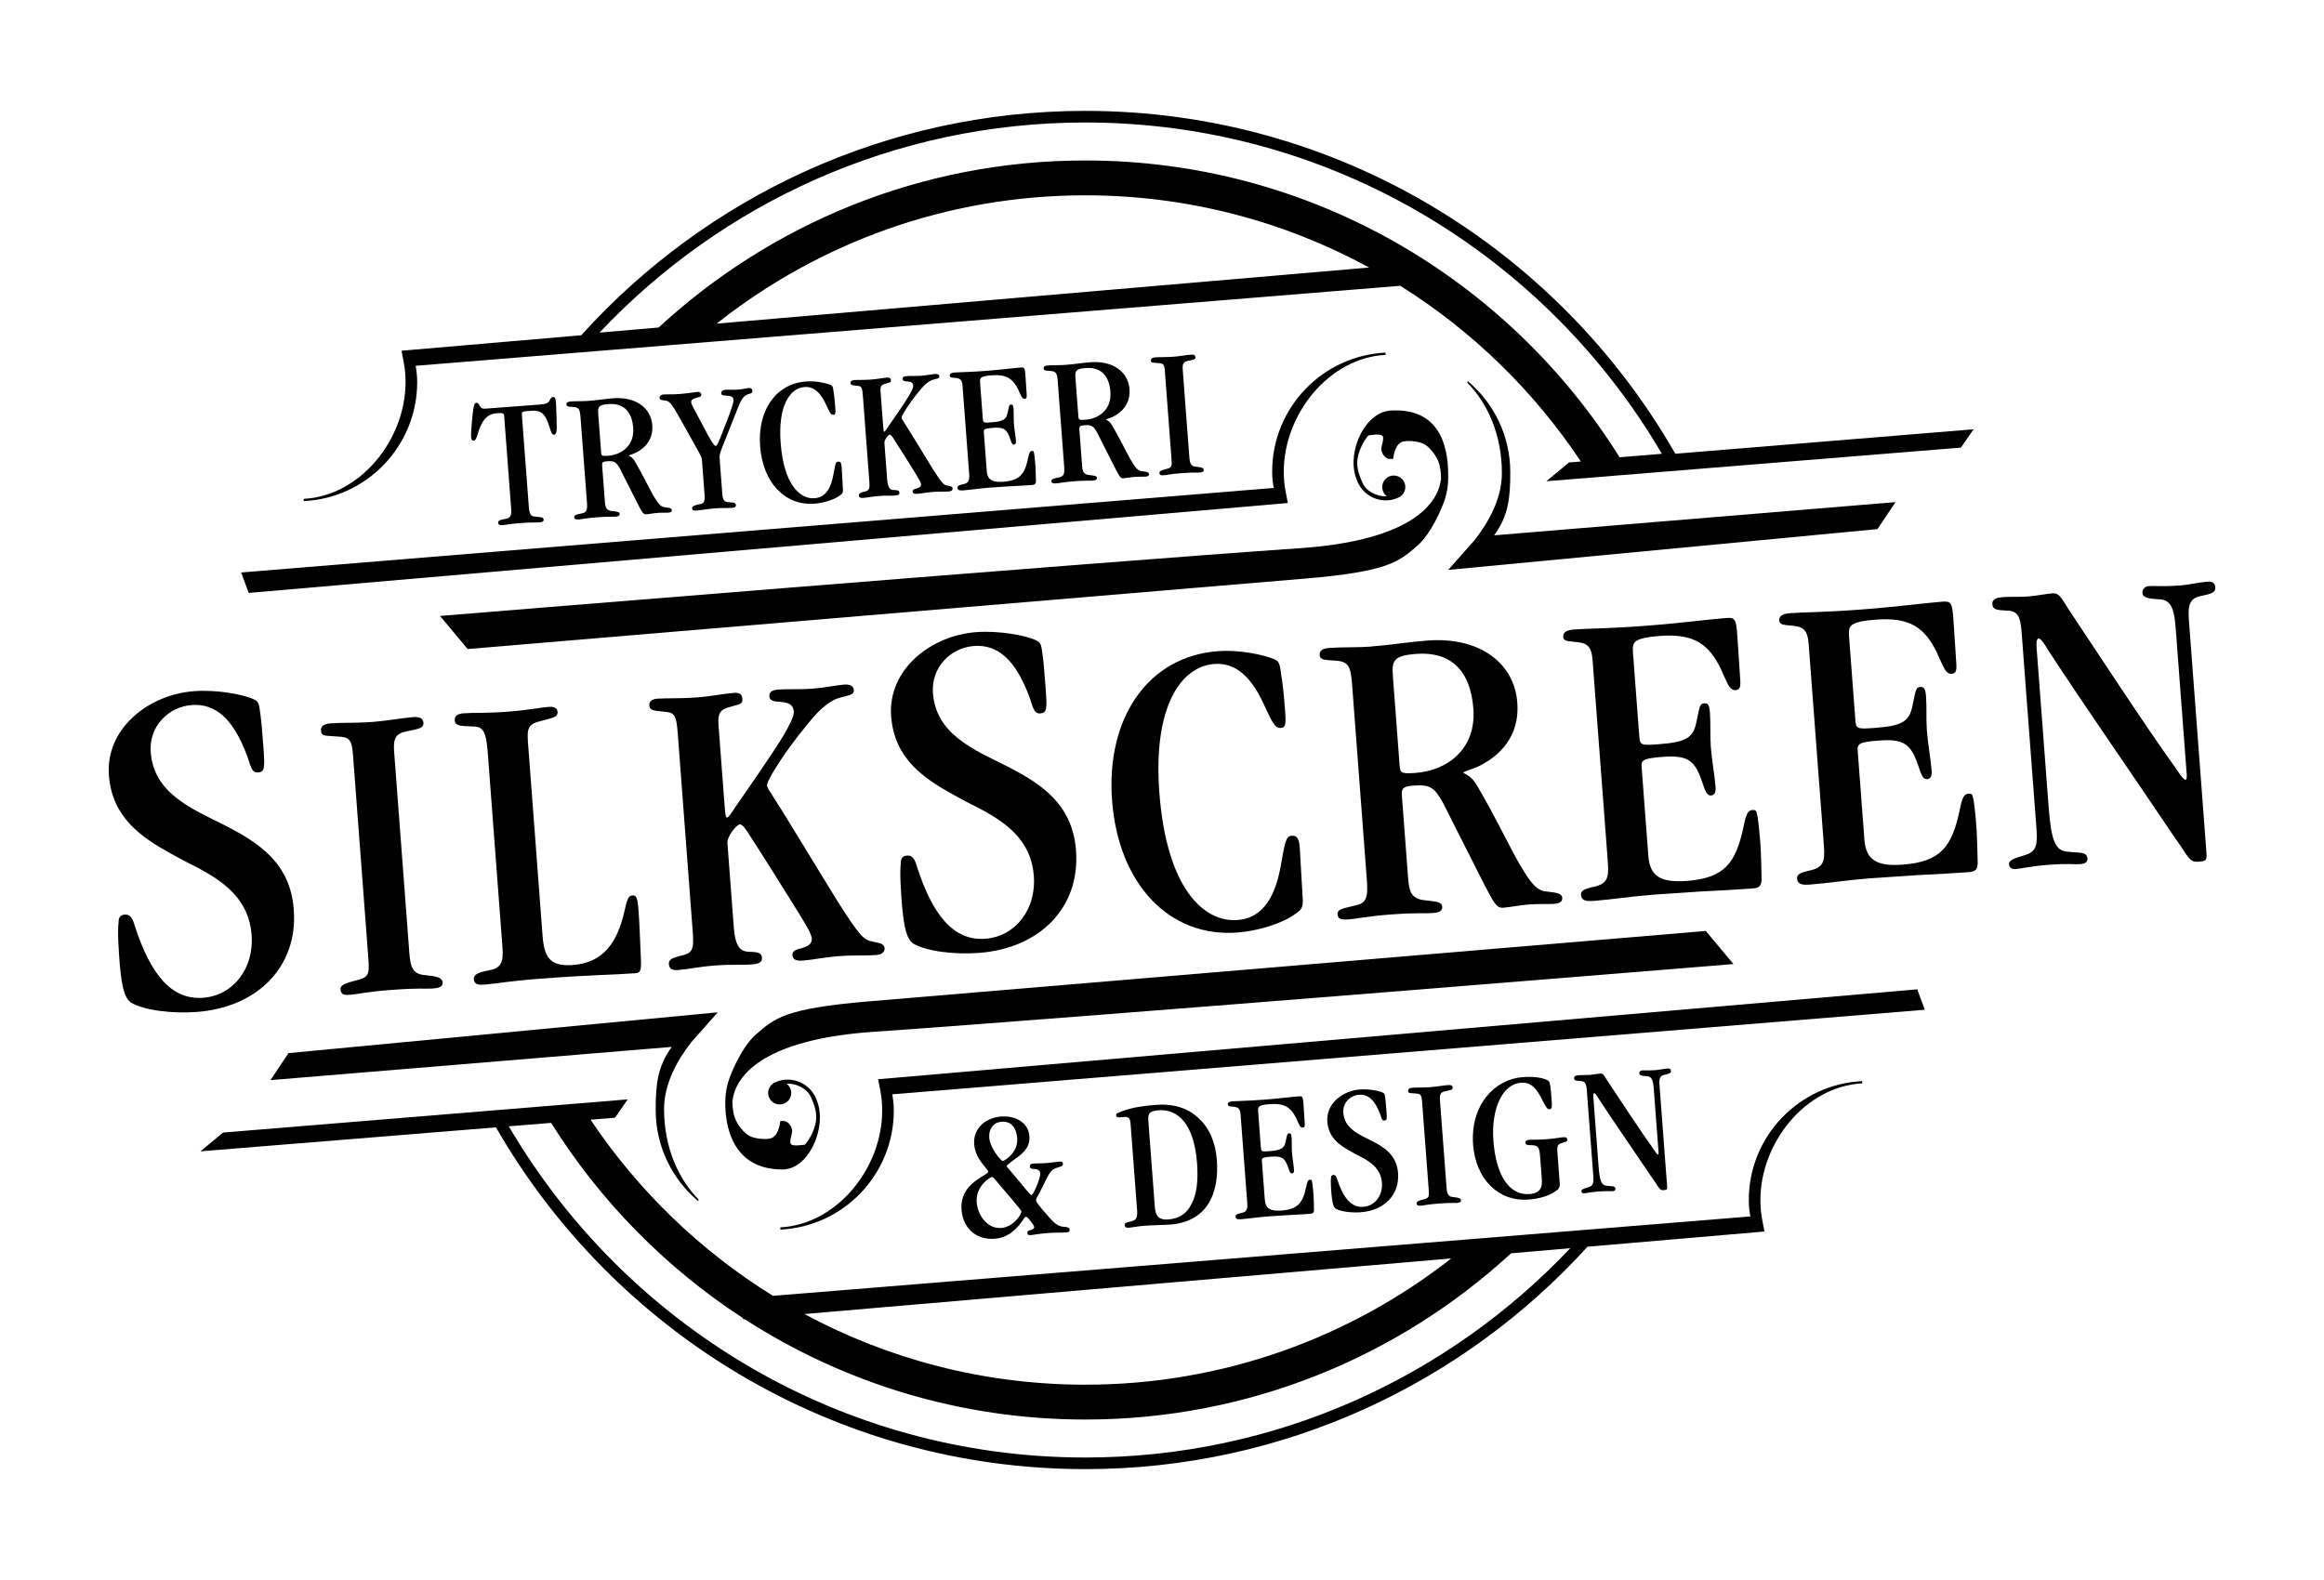 <?xml version="1.0" encoding="utf-8"?>
<!-- Generator: Adobe Illustrator 16.0.0, SVG Export Plug-In . SVG Version: 6.00 Build 0)  -->
<!DOCTYPE svg PUBLIC "-//W3C//DTD SVG 1.1//EN" "http://www.w3.org/Graphics/SVG/1.1/DTD/svg11.dtd">
<svg version="1.1" id="Layer_1" xmlns="http://www.w3.org/2000/svg" xmlns:xlink="http://www.w3.org/1999/xlink" x="0px" y="0px"
	 width="566.929px" height="385.512px" viewBox="0 0 566.929 385.512" enable-background="new 0 0 566.929 385.512"
	 xml:space="preserve">
<g>
	<g>
		<path d="M71.664,221.962c1.049,13.889-8.827,23.827-23.666,24.947c-5.816,0.439-12.919-0.337-16.176-2.36
			c-1.405-1.207-2.041-3.308-2.599-9.115c-0.26-3.443-0.592-7.835-0.305-10.364c0.02-1.314,0.459-1.825,1.528-1.906
			c1.543-0.116,2.007,1.281,2.488,2.917c3.728,11.418,8.759,17.962,16.594,17.371c7.479-0.565,12.464-7.27,11.854-15.341
			c-0.654-8.667-6.72-13.104-14.046-16.848c-1.734-0.824-3.604-1.877-5.347-2.82c-7.472-4.091-14.642-8.923-15.422-19.251
			c-0.86-11.396,9.615-19.708,20.774-20.551c5.461-0.412,11.997,0.767,14.597,2.002c1.113,0.513,1.268,0.979,1.592,3.7
			c0.262,1.891,0.45,4.384,0.728,8.063c0.376,4.985,0.33,5.945-1.332,6.071c-1.663,0.125-1.815-1.894-2.706-4.214
			c-3.284-8.706-7.524-12.684-13.459-12.235c-5.698,0.43-10.471,5.208-9.996,11.5c0.753,9.972,9.75,13.71,18.309,17.959
			c7.829,4.064,15.72,8.96,16.581,20.356L71.664,221.962z"/>
		<path d="M99.854,232.473c0.284,3.766,0.926,5.295,4.095,5.477c2.019,0.268,3.917,0.335,4.028,1.8
			c0.071,0.94-0.742,1.318-2.415,1.444c-1.778,0.134-3.065-0.189-9.968,0.332c-6.799,0.514-8.022,1.026-10.009,1.176
			c-1.36,0.104-2.406,0.182-2.517-1.282c-0.095-1.256,1.668-1.599,3.623-2.167c3.308-0.774,3.469-1.42,3.153-5.603l-3.735-49.471
			c-0.276-3.66-0.854-4.353-3.597-4.462c-3.073-0.294-4.095,0.099-4.213-1.469c-0.079-1.046,0.718-1.633,2.287-1.751
			c3.033-0.229,6.098-0.04,10.073-0.34c4.183-0.316,7.29-0.971,10.113-1.185c1.36-0.103,2.43,0.133,2.524,1.389
			c0.103,1.359-1.152,1.454-4.154,2.101c-2.696,0.52-3.229,1.822-2.992,4.959L99.854,232.473z"/>
		<path d="M119,183.799c-0.411-5.438-1.125-6.542-3.756-6.554c-2.848-0.1-4.215-0.102-4.317-1.461
			c-0.079-1.046,0.613-1.625,2.182-1.743c2.72-0.206,5.157,0.031,10.805-0.396c4.707-0.355,8.126-1.034,9.905-1.169
			c1.359-0.103,2.123,0.261,2.194,1.203c0.11,1.464-1.571,1.486-3.832,2.183c-3.308,0.775-3.663,1.644-3.378,5.41l3.554,47.066
			c0.411,5.438,1.936,7.531,7.479,7.113c7.426-0.562,10.724-5.648,12.398-12.716c0.712-3.105,0.947-4.174,1.993-4.253
			c0.941-0.071,1.287,0.323,1.531,3.565c0.3,3.975,0.383,7.86,0.579,11.842c0.132,3.146-0.158,3.483-1.413,3.578
			c-5.648,0.427-9.968,0.333-23.251,1.336c-7.635,0.576-10.532,1.215-13.565,1.444c-1.673,0.126-2.438-0.236-2.517-1.282
			c-0.086-1.151,0.928-1.648,3.415-2.151c3.219-0.56,3.856-1.868,3.563-5.739L119,183.799z"/>
		<path d="M165.333,178.934c-0.316-4.185-0.701-5.102-3.025-5.242c-2.445-0.342-3.797-0.133-3.908-1.598
			c-0.071-0.94,0.622-1.521,1.981-1.622c2.196-0.166,5.261,0.023,9.654-0.309c3.661-0.276,6.348-0.899,8.963-1.098
			c1.15-0.087,2.012,0.165,2.106,1.42c0.11,1.464-0.847,1.325-3.109,2.022c-2.374,0.6-2.922,1.693-2.725,4.308l1.485,19.663
			c0.197,2.615,0.334,3.025,0.647,3.002c0.314-0.024,0.975-1.021,1.918-2.459c2.555-3.769,8.359-11.886,11.916-17.729
			c1.298-2.308,2.5-4.501,2.413-5.652c-0.135-1.778-1.324-2.214-3.231-2.385c-1.584-0.092-2.646-0.221-2.733-1.372
			c-0.071-0.94,0.621-1.52,2.085-1.63c2.405-0.182,5.471,0.007,8.294-0.206c3.138-0.237,5.93-0.868,7.813-1.011
			c1.464-0.111,2.341,0.351,2.412,1.291c0.095,1.255-1.063,1.238-3.02,1.806c-2.172,0.479-4.781,2.148-8.142,6.4
			c-2.99,3.592-6.044,7.714-8.568,11.901c-1.016,1.865-1.484,2.637-1.437,3.264c0.04,0.522,0.505,1.12,1.581,2.826
			c2.979,4.613,8.516,13.873,15.708,25.532c5.25,8.229,6.278,9.309,8.409,9.674c1.503,0.412,2.863,0.31,2.966,1.669
			c0.063,0.836-0.622,1.52-2.085,1.63c-2.51,0.189-5.47-0.008-8.817,0.245c-3.766,0.284-6.872,0.939-8.963,1.098
			c-1.778,0.134-2.438-0.236-2.622-1.274c-0.086-1.151,1.048-1.446,2.288-1.751c1.231-0.408,2.567-0.825,2.441-2.498
			c-0.312-1.344-1.034-2.553-3.434-6.474c-4.19-6.73-8.019-12.858-11.591-18.374c-0.963-1.611-1.902-2.907-2.53-2.859
			c-0.837,0.063-3.142,2.971-3.023,4.541l1.556,20.604c0.363,4.812,1.706,5.868,3.604,5.935c1.584,0.091,3.154-0.027,3.264,1.438
			c0.095,1.255-0.935,1.543-2.609,1.669c-2.196,0.166-4.738-0.063-8.608,0.229c-4.497,0.34-6.557,0.916-9.172,1.113
			c-1.359,0.103-2.22-0.148-2.315-1.402c-0.079-1.047,0.525-1.408,2.481-1.977c3.315-0.671,3.687-1.33,3.315-6.247L165.333,178.934z
			"/>
		<path d="M262.486,207.555c1.049,13.888-8.827,23.827-23.666,24.948c-5.816,0.438-12.919-0.338-16.176-2.36
			c-1.405-1.207-2.041-3.309-2.599-9.116c-0.26-3.443-0.592-7.835-0.305-10.363c0.02-1.314,0.459-1.826,1.528-1.907
			c1.543-0.116,2.007,1.281,2.488,2.917c3.728,11.419,8.758,17.963,16.594,17.371c7.479-0.564,12.464-7.269,11.854-15.34
			c-0.654-8.667-6.72-13.104-14.046-16.848c-1.734-0.825-3.604-1.877-5.347-2.82c-7.472-4.091-14.642-8.923-15.422-19.251
			c-0.86-11.396,9.615-19.708,20.774-20.551c5.461-0.413,11.997,0.767,14.597,2.002c1.113,0.513,1.268,0.979,1.592,3.701
			c0.262,1.89,0.45,4.383,0.728,8.063c0.376,4.985,0.33,5.946-1.332,6.071c-1.663,0.125-1.815-1.894-2.706-4.214
			c-3.284-8.706-7.524-12.684-13.459-12.236c-5.698,0.43-10.471,5.208-9.996,11.5c0.753,9.972,9.75,13.71,18.309,17.958
			c7.829,4.064,15.72,8.96,16.581,20.357L262.486,207.555z"/>
		<path d="M317.769,218.86c0.19,2.51-0.189,3.064-1.791,4.133c-2.988,2.223-8.839,4.138-14.173,4.541
			c-16.525,1.247-28.977-11.802-30.517-32.197c-1.524-20.187,8.811-35.167,25.754-36.446c5.753-0.435,11.543,1.022,13.713,1.91
			c1.199,0.541,1.439,0.942,1.742,3.55c0.351,1.867,0.691,4.997,1.008,9.181c0.269,3.557-0.014,3.997-1.059,4.076
			c-1.465,0.11-2.106-1.418-4.111-5.685c-2.903-6.407-6.671-10.331-12.109-9.92c-8.264,0.624-14.978,10.598-13.406,31.412
			c1.762,23.323,10.808,31.687,19.07,31.063c6.799-0.513,9.381-6.704,10.564-13.314c0.893-4.906,1.145-7.133,2.504-7.236
			c1.256-0.095,1.914,0.275,2.112,2.891L317.769,218.86z"/>
		<path d="M343.522,214.497c0.252,3.347,0.998,4.867,4.07,5.162c2.654,0.325,4.127,0.319,4.221,1.574
			c0.08,1.046-0.732,1.423-2.302,1.542c-1.883,0.142-4.11-0.11-10.073,0.34c-6.275,0.474-8.126,1.034-10.427,1.207
			c-1.569,0.119-2.63-0.011-2.718-1.162c-0.103-1.359,1.152-1.454,4.25-2.214c2.697-0.519,3.229-1.822,2.905-6.11l-3.617-47.902
			c-0.315-4.184-0.837-5.511-3.796-5.709c-2.02-0.269-3.99,0.091-4.102-1.373c-0.086-1.151,0.719-1.634,2.392-1.759
			c3.243-0.245,6.202-0.048,9.968-0.332c4.916-0.371,9.173-1.113,13.984-1.477c12.236-0.924,21.109,5.139,21.867,15.18
			c0.459,6.066-2.107,11.099-7.533,14.453c-3.012,1.911-5.007,1.956-5.691,2.64c0.876,0.459,2.17,0.888,3.631,3.512
			c4.471,7.657,7.486,14.161,10.15,18.798c2.046,3.423,3.732,6.24,6.072,6.59c1.705,0.292,4.223,0.206,4.326,1.565
			c0.078,1.046-0.734,1.424-1.886,1.511c-1.568,0.118-3.475-0.054-6.194,0.151c-2.196,0.166-4.578,0.662-6.355,0.796
			c-1.674,0.127-2.436-1.604-4.522-5.549c-2.343-4.557-5.446-10.844-10.14-20.062c-2.07-3.736-3.18-4.493-7.154-4.193
			c-2.51,0.189-3.001,0.647-2.867,2.425L343.522,214.497z M341.437,186.884c0.127,1.673,0.359,1.971,3.916,1.702
			c7.635-0.577,14.818-5.746,14.067-15.682c-0.727-9.622-5.788-13.974-13.946-13.358c-5.439,0.411-5.979,1.608-5.695,5.373
			L341.437,186.884z"/>
		<path d="M388.498,161.032c-0.261-3.452-1.466-4.098-3.694-4.35c-2.019-0.269-3.371-0.062-3.465-1.315
			c-0.072-0.941,0.613-1.625,2.601-1.775c3.138-0.237,8.399-0.214,17.185-0.877c9.1-0.687,15.865-1.618,19.945-1.927
			c2.092-0.158,2.438,0.237,2.705,3.794c0.371,4.915,0.535,8.479,0.748,11.304c0.135,1.778-0.131,2.429-1.178,2.508
			c-0.836,0.063-1.527-0.726-2.031-1.845c-0.506-1.119-1.125-2.334-1.518-3.356c-2.975-5.981-6.439-8.665-14.91-8.025
			c-2.824,0.213-4.482,0.549-5.393,1.038c-1.119,0.506-1.248,1.567-1.152,2.822l1.563,20.709c0.158,2.092,0.479,2.174,4.768,1.85
			c6.693-0.505,8.4-1.582,9.162-5.427c0.785-3.53,0.715-4.472,1.865-4.559c0.941-0.071,1.295,0.429,1.428,2.207
			c0.215,2.823,0.01,5.679,0.215,8.399c0.244,3.242,0.939,6.872,1.168,9.904c0.104,1.36-0.381,1.923-1.113,1.979
			c-1.045,0.079-1.453-1.153-2.271-3.615c-1.746-5.022-3.521-6.255-9.484-5.806c-4.916,0.372-5.303,0.82-5.176,2.494l1.643,21.755
			c0.379,5.021,3.225,6.487,9.396,6.021c9.307-0.702,11.967-4.479,13.83-13.245c0.607-3.095,1.068-3.973,2.113-4.052
			c0.629-0.047,0.949,0.035,1.109,0.759c0.289,1.03,0.559,3.218,0.938,8.239c0.133,3.145,0.193,5.349,0.225,7.135
			c0.205,2.72-0.834,2.903-2.402,3.021c-3.871,0.293-8.063,0.504-12.148,0.706c-4.184,0.316-8.166,0.513-11.617,0.773
			c-5.439,0.411-10.324,1.2-14.717,1.531c-1.986,0.15-3.057-0.085-3.159-1.444c-0.079-1.046,0.839-1.431,2.593-1.878
			c3.734-0.704,4.268-2.006,3.951-6.189L388.498,161.032z"/>
		<path d="M441.208,157.052c-0.262-3.452-1.467-4.098-3.695-4.35c-2.02-0.269-3.371-0.062-3.465-1.316
			c-0.072-0.941,0.613-1.625,2.602-1.774c3.137-0.237,8.398-0.214,17.184-0.877c9.1-0.687,15.867-1.618,19.945-1.927
			c2.092-0.158,2.438,0.237,2.705,3.794c0.371,4.915,0.535,8.479,0.748,11.304c0.135,1.778-0.131,2.429-1.178,2.508
			c-0.836,0.063-1.527-0.727-2.031-1.845c-0.506-1.119-1.123-2.334-1.516-3.356c-2.977-5.981-6.441-8.665-14.912-8.025
			c-2.824,0.213-4.482,0.548-5.393,1.037c-1.117,0.506-1.248,1.568-1.152,2.823l1.563,20.709c0.158,2.092,0.479,2.173,4.768,1.85
			c6.693-0.505,8.4-1.582,9.162-5.427c0.787-3.53,0.715-4.471,1.865-4.558c0.941-0.071,1.295,0.429,1.43,2.207
			c0.213,2.823,0.008,5.679,0.213,8.398c0.244,3.242,0.939,6.872,1.168,9.904c0.104,1.36-0.381,1.923-1.113,1.979
			c-1.045,0.079-1.453-1.153-2.271-3.616c-1.746-5.022-3.521-6.255-9.484-5.805c-4.914,0.371-5.303,0.82-5.176,2.494l1.643,21.755
			c0.379,5.02,3.225,6.488,9.396,6.022c9.309-0.703,11.969-4.479,13.83-13.245c0.607-3.096,1.068-3.973,2.113-4.052
			c0.629-0.047,0.949,0.034,1.109,0.759c0.289,1.03,0.559,3.217,0.938,8.239c0.133,3.145,0.195,5.349,0.225,7.135
			c0.205,2.72-0.834,2.903-2.402,3.021c-3.869,0.292-8.063,0.504-12.148,0.706c-4.184,0.316-8.166,0.513-11.617,0.773
			c-5.439,0.41-10.324,1.199-14.717,1.531c-1.986,0.15-3.057-0.086-3.158-1.445c-0.08-1.045,0.838-1.43,2.592-1.878
			c3.734-0.703,4.268-2.005,3.951-6.189L441.208,157.052z"/>
		<path d="M493.159,154.181c-0.293-3.87-1.023-5.183-3.652-5.195c-2.221-0.147-3.379-0.165-3.482-1.524
			c-0.109-1.465,1.451-1.689,2.602-1.775c1.777-0.134,4.102,0.006,6.09-0.145c1.986-0.15,4.369-0.645,5.938-0.765
			c1.674-0.126,2.066,0.897,3.977,3.908c5.813,8.713,19.129,29.061,26.18,38.836c1.541,2.304,1.877,2.593,2.313,2.771
			c0.314-0.024,0.379-0.554,0.314-1.392l-2.707-35.874c-0.412-5.438-1.568-6.824-4.408-6.82c-2.115-0.155-3.604-0.359-3.689-1.509
			c-0.07-0.941,0.613-1.625,1.555-1.695c1.465-0.111,3.379,0.165,7.563-0.151c2.615-0.197,4.674-0.773,6.662-0.924
			c1.254-0.095,1.914,0.277,1.992,1.323c0.111,1.465-1.24,1.672-3.412,2.151c-2.801,0.527-3.311,2.143-3.025,5.908l4.24,56.166
			c0.182,2.405,0.197,2.615-1.895,2.773c-1.777,0.134-2.131-0.365-4.516-4.077c-0.939-1.297-1.887-2.698-2.834-4.1
			c-9.602-14.316-19.621-28.602-29.133-43.135c-1.084-1.812-1.918-3.117-2.555-3.174c-0.4,0.242-0.58,0.674-0.469,2.139
			l2.922,38.698c0.641,8.473,1.57,11.032,4.738,11.214c2.445,0.341,4.619-0.139,4.752,1.64c0.072,0.94-0.637,1.311-1.787,1.397
			c-1.465,0.11-2.646-0.221-7.666,0.158c-4.498,0.34-6.35,0.899-8.127,1.034c-0.838,0.063-1.496-0.308-1.561-1.145
			c-0.102-1.36,2.707-1.781,4.035-2.303c2.672-0.833,2.963-2.539,2.68-6.305L493.159,154.181z"/>
	</g>
	<g>
		<path d="M178.636,268.639c0,0.182,0.025,0.367,0.032,0.549c0.001-0.076,0.005-0.158,0.009-0.242l-0.021-0.703
			C178.653,268.375,178.636,268.504,178.636,268.639z"/>
		<line x1="419.729" y1="231.465" x2="420.704" y2="231.388"/>
		<path d="M198.378,253.823c4.012-0.936,8.836-1.66,14.635-2.061c51.082-3.532,209.857-16.541,209.857-16.541l-3.141-3.756
			l-3.609-4.316c0,0-157.463,13.239-204.355,17.194c-20.354,1.717-22.844,4.128-27.373,8.074c-3.418,2.979-5.931,9.352-5.931,9.352
			l0.001,0.027c-0.94,2.094-1.49,4.404-1.535,6.842c-0.109,6.082,1.709,16.707,13.943,16.707c6.099,0,10.123-8.9,8.945-14.945
			c-0.148-0.766-0.374-1.498-0.663-2.189c-0.126-0.318-0.271-0.625-0.435-0.916c-1.051-1.883-2.854-3.227-4.924-3.695
			c-0.979-0.221-2.014-0.252-3.059-0.049c-0.504,0.098-0.975,0.264-1.43,0.455c-0.141,0.047-0.273,0.104-0.401,0.172
			c-0.032,0.016-0.069,0.025-0.101,0.043c0.004,0.002,0.006,0.004,0.01,0.006c-1.021,0.582-1.613,1.758-1.377,2.977
			c0.298,1.525,1.777,2.523,3.305,2.227c1.527-0.299,2.524-1.777,2.227-3.305c-0.139-0.719-0.547-1.313-1.093-1.719
			c2.535-0.104,5.073,1.266,5.983,3.35c0.918,2.105,1.669,4.223,1.007,6.686c-0.487,1.809-1.323,3.477-2.48,4.834
			c-0.815,0.129-2.911,0.404-3.39-0.074c-0.592-0.592,0.284-2.508,0.25-3.344c-0.031-0.762-0.75-2.09-1.781-2.309
			c-0.122-0.027-1.111-0.074-1.125,0.051c-0.188,1.664-0.813,3.527-2.063,4.059c-1.121,0.477-3.957,0.256-5.406-0.469
			c-1.188-0.594-3.42-2.969-3.875-5.406c-0.001-0.004-0.004,0.018-0.004,0.018c-0.146-0.672-0.232-1.34-0.288-2.004l-0.026-0.852
			c-0.004,0.084-0.008,0.166-0.009,0.242c-0.007-0.182-0.032-0.367-0.032-0.549c0-0.135,0.018-0.264,0.021-0.396l0.021,0.703
			c0.154-2.91,2.182-10.824,19-14.952L198.378,253.823z"/>
	</g>
	<g>
		<path d="M351.568,116.871c0-0.182-0.024-0.367-0.031-0.55c-0.002,0.076-0.005,0.158-0.01,0.242l0.021,0.703
			C351.552,117.133,351.568,117.004,351.568,116.871z"/>
		<line x1="110.476" y1="154.043" x2="109.501" y2="154.121"/>
		<path d="M331.827,131.686c-4.012,0.936-8.836,1.66-14.635,2.061c-51.083,3.532-209.857,16.541-209.857,16.541l3.141,3.756
			l3.609,4.316c0,0,157.463-13.239,204.354-17.194c20.354-1.717,22.845-4.128,27.374-8.074c3.418-2.979,5.931-9.353,5.931-9.353
			l-0.001-0.027c0.94-2.094,1.49-4.404,1.534-6.841c0.11-6.083-0.884-17.392-13.942-16.708c-6.09,0.318-10.123,8.9-8.946,14.945
			c0.149,0.766,0.375,1.498,0.664,2.19c0.125,0.317,0.271,0.624,0.434,0.916c1.051,1.882,2.854,3.226,4.925,3.694
			c0.979,0.222,2.014,0.252,3.058,0.049c0.504-0.098,0.976-0.264,1.431-0.455c0.141-0.047,0.273-0.104,0.401-0.172
			c0.032-0.016,0.068-0.025,0.101-0.043c-0.004-0.001-0.006-0.004-0.01-0.006c1.021-0.582,1.613-1.758,1.376-2.976
			c-0.297-1.526-1.776-2.524-3.305-2.227c-1.527,0.298-2.523,1.776-2.226,3.304c0.139,0.719,0.547,1.313,1.093,1.719
			c-2.535,0.104-5.073-1.266-5.983-3.35c-0.919-2.105-1.669-4.223-1.007-6.685c0.487-1.81,1.323-3.477,2.48-4.835
			c0.815-0.129,2.911-0.404,3.39,0.074c0.591,0.592-0.284,2.508-0.25,3.344c0.031,0.762,0.75,2.091,1.781,2.31
			c0.122,0.026,1.11,0.073,1.125-0.052c0.188-1.664,0.813-3.527,2.063-4.059c1.121-0.477,3.957-0.256,5.406,0.469
			c1.188,0.594,3.419,2.969,3.875,5.406c0.001,0.004,0.004-0.018,0.004-0.018c0.146,0.672,0.231,1.34,0.288,2.004l0.025,0.852
			c0.005-0.084,0.008-0.166,0.01-0.242c0.007,0.183,0.031,0.368,0.031,0.55c0,0.134-0.017,0.263-0.02,0.396l-0.021-0.703
			c-0.153,2.91-2.181,10.824-18.999,14.952L331.827,131.686z"/>
	</g>
	<path d="M378.946,116"/>
	<g>
		<path d="M214.216,263.326l0.584,3.061c0.27,1.475,0.402,2.955,0.402,4.619c0,13.99-11.018,27.744-24.832,28.463v0.545
			c15.378-0.721,27.668-13.455,27.668-29.008c0-1.578-0.133-2.521-0.37-4.002l251.884-20.63l-1.849-4.985L214.216,263.326z"/>
		<path d="M188.56,316.176c-17.723-10.984-32.92-25.668-44.495-42.977l5.962-0.484l3.096-4.473l-98.708,8.096l-5.519,4.58
			l72.095-5.848c28.616,49.785,82.337,83.389,143.765,83.389c48.498,0,92.187-20.949,122.517-54.266l43.158-3.709l-0.584-3.061
			c-0.27-1.475-0.403-2.957-0.403-4.621c0-13.99,11.019-27.744,24.833-28.463v-0.545c-15.378,0.721-27.668,13.455-27.668,29.008
			c0,1.58,0.133,2.521,0.37,4.002L188.56,316.176z M354.03,307.053c-24.637,19.285-55.633,30.803-89.275,30.803
			c-24.767,0-48.096-6.25-68.514-17.238L354.03,307.053z M264.755,355.625c-59.9,0-112.341-32.512-140.631-80.809l10.324-0.838
			c11.922,19.057,27.903,35.324,46.725,47.584l0.127,0.34l0.361-0.031c23.969,15.482,52.496,24.488,83.094,24.488
			c40.021,0,76.503-15.396,103.867-40.563l14.442-1.24C353.354,335.979,311.311,355.625,264.755,355.625z"/>
		<path d="M175.093,247.002L70.37,256.958l-4.392,6.584l97.901-8.104c-3.464,4.782-3.928,9.063-3.928,15.407
			c0,8.932,4.056,16.93,10.418,22.262v-0.5c-4.684-4.736-8.373-12.361-8.373-22.014c0-6.086,3.156-11.855,6.648-16.307
			L175.093,247.002z"/>
		<path d="M60.674,144.668l253.487-21.938l-0.584-3.061c-0.27-1.475-0.402-2.957-0.402-4.621c0-13.989,11.018-27.744,24.832-28.462
			v-0.546c-15.377,0.721-27.668,13.455-27.668,29.008c0,1.58,0.133,2.521,0.371,4.002L58.826,139.682L60.674,144.668z"/>
		<path d="M353.284,139.053l104.723-9.955l4.393-6.584l-97.902,8.104c3.465-4.781,3.928-9.064,3.928-15.408
			c0-8.931-4.055-16.93-10.418-22.262v0.5c4.684,4.737,8.373,12.362,8.373,22.016c0,6.084-3.156,11.854-6.648,16.307
			L353.284,139.053z"/>
		<path d="M408.68,110.711c-0.047-0.08-0.09-0.164-0.136-0.244c-28.613-49.801-82.348-83.414-143.789-83.414
			c-48.596,0-92.371,21.028-122.707,54.462c-0.086,0.095-0.166,0.192-0.251,0.288l-43.849,3.77l0.584,3.061
			c0.27,1.475,0.403,2.956,0.403,4.619c0,13.99-11.019,27.745-24.833,28.463v0.545c15.378-0.721,27.668-13.454,27.668-29.008
			c0-1.578-0.133-2.521-0.37-4.002l240.208-19.516c17.46,10.948,32.438,25.507,43.875,42.624c0.054,0.079,0.103,0.162,0.156,0.242
			l-2.895,0.237l-5.519,4.58l101.132-8.203l3.096-4.473L408.68,110.711z M174.835,78.962c0.129-0.103,0.254-0.208,0.383-0.31
			c24.678-19.407,55.779-30.995,89.537-30.995c25.061,0,48.653,6.39,69.244,17.621L174.835,78.962z M264.755,39.154
			c-40.125,0-76.699,15.472-104.088,40.755l-14.416,1.244c29.721-31.541,71.85-51.265,118.504-51.265
			c59.914,0,112.365,32.522,140.652,80.837l-10.316,0.846C367.929,68.122,319.665,39.154,264.755,39.154z"/>
	</g>
	<g>
		<path d="M122.991,101.514c-0.051-0.682-0.244-0.804-1.834-0.685c-2.544,0.192-3.508,1.957-4.307,4.073
			c-0.446,1.358-0.675,2.563-1.266,2.608c-0.454,0.034-0.607-0.183-0.666-0.956c-0.017-0.227-0.003-0.639,0.005-1.142
			c0.111-1.562,0.271-3.677,0.508-5.385c0.151-1.016,0.281-1.711,0.736-1.746c0.454-0.034,0.618,0.319,0.827,0.668
			c0.212,0.396,0.475,0.832,1.338,0.767l13.403-1.012c1.544-0.116,2.027-0.381,2.304-0.95c0.242-0.43,0.393-0.853,0.893-0.89
			c0.455-0.035,0.576,0.368,0.687,1.227c0.038,0.5,0.029,1.003,0.067,1.503c0.058,1.367,0.115,3.327,0.126,4.697
			c0.005,1.279-0.233,1.753-0.688,1.788c-0.59,0.044-0.816-1.126-1.227-2.329c-0.704-2.049-1.417-3.64-3.922-3.542l-1.636,0.124
			c-0.954,0.072-1.077,0.264-1.026,0.946l1.698,22.489c0.13,1.727,0.584,2.286,1.636,2.298c1.104,0.099,1.925,0.083,1.97,0.673
			c0.044,0.591-0.497,0.678-0.997,0.716c-0.909,0.068-1.922-0.038-4.466,0.154c-2.862,0.216-3.757,0.466-4.575,0.528
			c-0.682,0.051-1.014-0.106-1.048-0.562c-0.035-0.454,0.221-0.701,1.62-0.944c1.492-0.205,1.672-0.858,1.524-2.811L122.991,101.514
			z"/>
		<path d="M147.559,122.459c0.11,1.454,0.434,2.115,1.769,2.242c1.153,0.142,1.792,0.139,1.833,0.685
			c0.035,0.454-0.318,0.618-1,0.67c-0.817,0.062-1.786-0.048-4.375,0.147c-2.726,0.206-3.53,0.449-4.529,0.525
			c-0.682,0.051-1.143-0.006-1.181-0.505c-0.044-0.591,0.501-0.632,1.847-0.962c1.171-0.226,1.403-0.791,1.262-2.652l-1.571-20.81
			c-0.137-1.817-0.363-2.395-1.649-2.479c-0.877-0.117-1.733,0.039-1.781-0.597c-0.038-0.5,0.312-0.709,1.039-0.764
			c1.409-0.106,2.694-0.021,4.33-0.145c2.135-0.161,3.984-0.483,6.074-0.641c5.315-0.401,9.169,2.231,9.499,6.594
			c0.199,2.635-0.916,4.82-3.273,6.278c-1.308,0.83-2.174,0.85-2.472,1.146c0.38,0.2,0.942,0.386,1.577,1.526
			c1.942,3.326,3.251,6.151,4.409,8.166c0.889,1.487,1.622,2.711,2.638,2.862c0.74,0.128,1.834,0.09,1.879,0.681
			c0.034,0.454-0.318,0.618-0.819,0.656c-0.682,0.051-1.509-0.024-2.69,0.065c-0.954,0.072-1.989,0.288-2.761,0.346
			c-0.727,0.055-1.058-0.698-1.964-2.411c-1.018-1.98-2.366-4.709-4.405-8.714c-0.899-1.623-1.381-1.953-3.107-1.822
			c-1.09,0.083-1.304,0.281-1.246,1.054L147.559,122.459z M146.653,110.465c0.055,0.727,0.156,0.855,1.701,0.739
			c3.316-0.25,6.437-2.496,6.111-6.812c-0.315-4.18-2.514-6.07-6.058-5.802c-2.362,0.178-2.598,0.699-2.474,2.334L146.653,110.465z"
			/>
		<path d="M171.255,112.492c-0.065-0.864-0.229-1.217-0.912-2.399c-1.952-3.463-3.866-7.019-5.856-10.387
			c-1.039-1.658-1.517-1.942-2.437-2.009c-0.601-0.092-1.104-0.099-1.142-0.599c-0.038-0.5,0.351-0.803,0.85-0.841
			c1.045-0.079,2.286,0.01,3.921-0.114c2.271-0.171,3.666-0.459,4.439-0.518c0.454-0.035,0.925,0.159,0.959,0.613
			c0.048,0.636-0.5,0.632-1.217,0.824c-0.892,0.295-1.291,0.463-1.239,1.145c0.038,0.499,0.819,1.765,2.475,4.93
			c2.464,4.794,3.171,5.7,3.49,5.676c0.408-0.031,0.785-1.11,2.317-5.018c1.498-3.77,2.086-5.641,2.042-6.231
			c-0.058-0.772-0.62-0.959-1.86-1.047c-0.598-0.047-1.101-0.055-1.135-0.51c-0.041-0.545,0.347-0.848,0.938-0.893
			c1-0.075,2.013,0.031,3.058-0.048c1.409-0.106,1.986-0.333,2.804-0.394c0.454-0.035,0.744,0.172,0.778,0.626
			c0.048,0.636-0.315,0.664-0.851,0.841c-1.077,0.264-1.704,1.042-2.517,2.977c-1.462,3.628-2.722,6.922-3.953,9.984
			c-0.655,1.604-0.715,2.02-0.653,2.836l0.645,8.542c0.113,1.499,0.476,2.066,1.709,2.064c0.783,0.078,1.555,0.02,1.603,0.656
			c0.042,0.545-0.315,0.664-1.042,0.719c-1,0.076-2.24-0.013-4.012,0.121c-1.954,0.147-3.394,0.438-4.575,0.528
			c-0.772,0.059-1.013-0.106-1.048-0.561c-0.038-0.5,0.497-0.677,1.62-0.944c1.356-0.195,1.552-0.62,1.412-2.483L171.255,112.492z"
			/>
		<path d="M205.617,119.126c0.083,1.091-0.082,1.331-0.778,1.795c-1.297,0.966-3.839,1.798-6.156,1.974
			c-7.179,0.542-12.587-5.127-13.256-13.987c-0.662-8.769,3.827-15.277,11.187-15.833c2.499-0.189,5.014,0.444,5.957,0.831
			c0.521,0.235,0.625,0.409,0.756,1.542c0.152,0.812,0.301,2.17,0.438,3.987c0.117,1.546-0.006,1.737-0.46,1.771
			c-0.637,0.048-0.915-0.616-1.786-2.469c-1.261-2.784-2.898-4.488-5.26-4.309c-3.59,0.271-6.507,4.604-5.824,13.645
			c0.765,10.132,4.694,13.765,8.284,13.493c2.953-0.223,4.075-2.912,4.589-5.783c0.388-2.131,0.498-3.099,1.088-3.144
			c0.545-0.041,0.832,0.119,0.918,1.256L205.617,119.126z"/>
		<path d="M210.485,96.415c-0.137-1.817-0.304-2.216-1.314-2.276c-1.063-0.148-1.649-0.058-1.698-0.695
			c-0.031-0.408,0.27-0.66,0.861-0.705c0.954-0.072,2.286,0.01,4.193-0.134c1.59-0.12,2.758-0.391,3.894-0.477
			c0.5-0.038,0.874,0.07,0.915,0.616c0.048,0.636-0.368,0.576-1.351,0.879c-1.031,0.261-1.27,0.735-1.184,1.871l0.645,8.542
			c0.086,1.136,0.145,1.314,0.281,1.304c0.137-0.01,0.424-0.443,0.833-1.068c1.11-1.638,3.631-5.163,5.176-7.702
			c0.563-1.002,1.085-1.956,1.048-2.455c-0.058-0.773-0.575-0.962-1.403-1.037c-0.688-0.04-1.149-0.095-1.188-0.596
			c-0.031-0.408,0.271-0.66,0.906-0.708c1.045-0.079,2.376,0.003,3.603-0.089c1.363-0.103,2.576-0.377,3.394-0.439
			c0.636-0.048,1.017,0.152,1.047,0.561c0.041,0.545-0.462,0.539-1.311,0.785c-0.944,0.208-2.078,0.934-3.538,2.78
			c-1.298,1.559-2.625,3.352-3.722,5.171c-0.442,0.809-0.645,1.144-0.625,1.417c0.018,0.228,0.22,0.485,0.687,1.228
			c1.293,2.004,3.699,6.026,6.823,11.09c2.281,3.575,2.727,4.043,3.653,4.203c0.653,0.179,1.244,0.135,1.288,0.725
			c0.028,0.364-0.27,0.661-0.906,0.709c-1.09,0.082-2.376-0.003-3.83,0.106c-1.636,0.124-2.985,0.408-3.894,0.477
			c-0.772,0.058-1.059-0.103-1.138-0.555c-0.038-0.5,0.455-0.627,0.993-0.759c0.535-0.178,1.115-0.358,1.061-1.086
			c-0.136-0.584-0.45-1.108-1.492-2.812c-1.82-2.924-3.483-5.585-5.035-7.981c-0.418-0.698-0.827-1.263-1.099-1.242
			c-0.363,0.027-1.365,1.292-1.313,1.973l0.676,8.95c0.158,2.09,0.741,2.549,1.565,2.578c0.688,0.04,1.37-0.012,1.418,0.624
			c0.041,0.545-0.407,0.671-1.134,0.726c-0.954,0.072-2.059-0.027-3.739,0.1c-1.954,0.147-2.849,0.398-3.984,0.483
			c-0.591,0.045-0.964-0.064-1.006-0.609c-0.034-0.455,0.228-0.611,1.078-0.858c1.44-0.292,1.602-0.578,1.44-2.713L210.485,96.415z"
			/>
		<path d="M234.806,94.122c-0.113-1.5-0.637-1.78-1.605-1.889c-0.876-0.117-1.464-0.027-1.505-0.572
			c-0.031-0.409,0.267-0.706,1.13-0.771c1.363-0.103,3.648-0.093,7.464-0.381c3.953-0.298,6.892-0.703,8.665-0.837
			c0.909-0.068,1.059,0.103,1.175,1.647c0.161,2.136,0.232,3.684,0.324,4.911c0.059,0.771-0.057,1.054-0.512,1.088
			c-0.363,0.027-0.663-0.314-0.882-0.801c-0.22-0.487-0.488-1.014-0.659-1.458c-1.292-2.599-2.797-3.764-6.478-3.486
			c-1.227,0.093-1.946,0.238-2.342,0.451c-0.486,0.22-0.542,0.681-0.501,1.227l0.679,8.995c0.069,0.909,0.208,0.945,2.071,0.804
			c2.908-0.22,3.649-0.687,3.98-2.357c0.341-1.534,0.311-1.942,0.81-1.98c0.409-0.031,0.563,0.186,0.621,0.958
			c0.093,1.228,0.003,2.467,0.092,3.648c0.106,1.409,0.409,2.985,0.508,4.303c0.044,0.59-0.166,0.835-0.484,0.859
			c-0.454,0.034-0.631-0.501-0.987-1.572c-0.758-2.181-1.53-2.717-4.12-2.521c-2.135,0.161-2.303,0.356-2.249,1.083l0.713,9.45
			c0.165,2.181,1.401,2.819,4.082,2.617c4.044-0.306,5.199-1.946,6.008-5.754c0.264-1.345,0.463-1.725,0.918-1.76
			c0.272-0.021,0.412,0.014,0.481,0.329c0.126,0.447,0.243,1.398,0.407,3.58c0.058,1.366,0.084,2.323,0.097,3.099
			c0.089,1.181-0.361,1.261-1.043,1.313c-1.681,0.127-3.502,0.218-5.277,0.307c-1.817,0.137-3.547,0.223-5.046,0.336
			c-2.362,0.178-4.484,0.521-6.393,0.665c-0.863,0.065-1.328-0.037-1.372-0.628c-0.035-0.454,0.364-0.621,1.126-0.816
			c1.622-0.305,1.854-0.872,1.716-2.688L234.806,94.122z"/>
		<path d="M263.974,113.669c0.11,1.454,0.434,2.115,1.769,2.243c1.153,0.142,1.792,0.139,1.834,0.685
			c0.034,0.454-0.319,0.618-1,0.669c-0.817,0.062-1.786-0.048-4.375,0.148c-2.726,0.206-3.53,0.449-4.529,0.524
			c-0.682,0.052-1.143-0.006-1.181-0.505c-0.045-0.591,0.5-0.632,1.846-0.962c1.171-0.226,1.403-0.792,1.262-2.653l-1.571-20.81
			c-0.137-1.817-0.363-2.395-1.649-2.479c-0.877-0.118-1.733,0.039-1.781-0.597c-0.038-0.5,0.312-0.709,1.039-0.764
			c1.409-0.106,2.694-0.021,4.33-0.144c2.135-0.162,3.984-0.484,6.074-0.642c5.315-0.401,9.169,2.231,9.499,6.594
			c0.199,2.635-0.916,4.821-3.273,6.278c-1.308,0.83-2.174,0.85-2.472,1.146c0.38,0.2,0.942,0.385,1.577,1.526
			c1.942,3.326,3.251,6.151,4.409,8.166c0.889,1.486,1.622,2.711,2.638,2.862c0.74,0.128,1.834,0.09,1.879,0.681
			c0.034,0.454-0.318,0.618-0.818,0.656c-0.682,0.051-1.51-0.023-2.691,0.065c-0.954,0.072-1.989,0.288-2.761,0.346
			c-0.727,0.055-1.058-0.698-1.964-2.411c-1.018-1.98-2.366-4.709-4.405-8.714c-0.899-1.623-1.381-1.952-3.107-1.822
			c-1.09,0.082-1.304,0.281-1.246,1.053L263.974,113.669z M263.068,101.675c0.055,0.727,0.157,0.855,1.702,0.739
			c3.315-0.25,6.437-2.495,6.11-6.812c-0.315-4.18-2.515-6.07-6.058-5.803c-2.363,0.178-2.598,0.699-2.475,2.334L263.068,101.675z"
			/>
		<path d="M290.134,111.512c0.124,1.635,0.402,2.299,1.779,2.378c0.877,0.117,1.701,0.146,1.75,0.782
			c0.03,0.408-0.322,0.572-1.05,0.627c-0.772,0.058-1.331-0.082-4.33,0.144c-2.953,0.223-3.485,0.446-4.349,0.511
			c-0.59,0.044-1.044,0.079-1.092-0.558c-0.041-0.545,0.724-0.694,1.573-0.94c1.437-0.337,1.507-0.617,1.37-2.435l-1.623-21.489
			c-0.119-1.591-0.371-1.892-1.563-1.938c-1.334-0.128-1.779,0.043-1.83-0.639c-0.034-0.454,0.313-0.709,0.993-0.76
			c1.317-0.1,2.649-0.018,4.376-0.148c1.816-0.137,3.166-0.422,4.393-0.514c0.592-0.044,1.056,0.057,1.097,0.603
			c0.044,0.591-0.501,0.632-1.804,0.913c-1.172,0.225-1.402,0.792-1.3,2.155L290.134,111.512z"/>
	</g>
	<g>
		<path d="M237.647,279.14c-0.285-3.771,2.759-6.423,6.53-6.708c3.816-0.288,6.704,1.642,6.94,4.776
			c0.24,3.181-2.12,4.593-4.59,6.379c-0.56,0.452-0.948,0.757-0.935,0.938s0.262,0.438,0.562,0.779
			c1.399,1.586,3.014,3.611,4.469,5.329c0.401,0.473,0.802,0.944,1.029,0.927c0.5-0.037,2.19-4.277,2.122-5.186
			c-0.069-0.908-0.673-1.047-1.319-1.135c-0.597-0.045-1.191-0.047-1.236-0.637c-0.031-0.409,0.315-0.664,0.86-0.705
			c0.908-0.068,2.146-0.024,3.19-0.104c0.818-0.063,2.67-0.339,3.17-0.377c0.636-0.048,0.831,0.12,0.869,0.619
			c0.044,0.592-0.91,0.664-1.619,0.945c-1.07,0.354-1.525,0.984-2.247,2.317c-0.789,1.658-1.545,3.132-2.026,4.037
			c-0.322,0.572-0.686,1.193-0.662,1.512c0.027,0.363,0.23,0.623,0.585,1.098c0.607,0.777,1.461,1.81,2.46,2.922
			c1.347,1.497,2.184,2.302,3.473,2.434c1.104,0.1,1.611,0.152,1.656,0.743c0.041,0.545-0.274,0.615-0.956,0.666
			c-1.09,0.083-2.331-0.006-4.329,0.145c-2.545,0.192-3.258,0.429-4.258,0.504c-0.5,0.038-0.74-0.127-0.771-0.535
			c-0.08-0.451,0.367-0.577,0.815-0.701c0.493-0.129,0.888-0.342,0.857-0.75c-0.09-0.588-1.653-2.526-1.971-2.502
			c-0.409,0.03-0.756,0.88-1.424,1.707c-1.544,1.943-3.44,3.457-6.212,3.667c-4.634,0.35-7.786-2.656-8.118-7.063
			c-0.295-3.908,2.007-6.093,3.876-7.376c1.301-0.92,2.668-1.572,2.641-1.936c-0.052-0.682-3.148-2.961-3.429-6.687L237.647,279.14z
			 M238.267,293.395c0.223,2.953,2.455,6.486,5.998,6.219c3.044-0.23,4.95-3.436,4.905-4.027c-0.035-0.453-4.829-5.85-6.088-7.398
			c-0.554-0.689-0.854-1.032-1.127-1.012c-0.363,0.027-3.994,2.176-3.692,6.173L238.267,293.395z M244.319,273.701
			c-1.953,0.148-3.158,1.745-2.997,3.881c0.196,2.591,2.9,5.723,3.309,5.691c0.318-0.023,3.784-1.931,3.509-5.566
			c-0.186-2.453-1.413-4.188-3.776-4.009L244.319,273.701z"/>
		<path d="M275.795,274.157c-0.086-1.136-0.347-1.573-1.312-1.638c-0.412-0.014-0.905,0.114-1.408,0.107
			c-0.549-0.004-0.786-0.124-0.81-0.442c-0.038-0.5,0.273-0.614,1.696-1.133c2.311-0.86,5.25-1.266,8.067-1.478
			c4.316-0.326,7.785,0.828,10.294,3.197c2.646,2.36,4.192,5.898,4.519,10.215c0.627,8.314-2.422,15.125-11.418,15.804
			c-1.863,0.141-3.967,0.116-6.193,0.284c-1.635,0.124-2.985,0.408-3.938,0.48c-0.545,0.041-0.877-0.116-0.912-0.571
			c-0.044-0.59,0.27-0.659,1.347-0.924c1.485-0.295,1.804-0.914,1.66-2.821L275.795,274.157z M281.718,294.5
			c0.154,2.045,0.883,3.224,3.245,3.045c2.544-0.191,4.517-1.301,5.739-3.859c1.203-2.239,1.641-5.516,1.311-9.877
			c-0.734-9.725-4.747-13.26-9.427-12.906c-2.272,0.172-2.587,0.836-2.45,2.652L281.718,294.5z"/>
		<path d="M302.636,271.948c-0.113-1.5-0.637-1.78-1.604-1.89c-0.877-0.117-1.465-0.027-1.506-0.572
			c-0.031-0.408,0.267-0.705,1.13-0.771c1.362-0.103,3.648-0.093,7.465-0.381c3.952-0.298,6.892-0.703,8.664-0.837
			c0.909-0.068,1.059,0.104,1.175,1.648c0.162,2.135,0.232,3.683,0.324,4.91c0.059,0.771-0.057,1.055-0.511,1.088
			c-0.363,0.028-0.663-0.313-0.882-0.8c-0.221-0.487-0.488-1.015-0.659-1.459c-1.293-2.599-2.798-3.764-6.478-3.485
			c-1.227,0.092-1.947,0.238-2.342,0.451c-0.486,0.219-0.543,0.68-0.502,1.226l0.68,8.995c0.068,0.909,0.208,0.945,2.07,0.805
			c2.908-0.221,3.65-0.688,3.98-2.357c0.342-1.534,0.311-1.942,0.811-1.98c0.408-0.031,0.563,0.186,0.621,0.958
			c0.092,1.228,0.003,2.467,0.092,3.648c0.106,1.409,0.408,2.985,0.508,4.303c0.045,0.59-0.166,0.835-0.483,0.859
			c-0.454,0.034-0.632-0.501-0.987-1.571c-0.758-2.182-1.529-2.717-4.119-2.521c-2.136,0.161-2.304,0.356-2.249,1.083l0.714,9.45
			c0.164,2.181,1.4,2.819,4.082,2.617c4.043-0.306,5.198-1.947,6.008-5.755c0.264-1.345,0.463-1.726,0.918-1.759
			c0.272-0.021,0.412,0.014,0.482,0.328c0.125,0.447,0.242,1.398,0.406,3.58c0.058,1.365,0.084,2.323,0.098,3.1
			c0.089,1.18-0.362,1.26-1.044,1.312c-1.681,0.127-3.501,0.218-5.276,0.308c-1.818,0.137-3.547,0.223-5.047,0.336
			c-2.363,0.178-4.484,0.521-6.393,0.665c-0.863,0.065-1.328-0.038-1.373-0.628c-0.034-0.455,0.365-0.621,1.127-0.816
			c1.622-0.305,1.854-0.871,1.716-2.688L302.636,271.948z"/>
		<path d="M341.048,286.229c0.401,5.314-3.378,9.119-9.057,9.549c-2.227,0.168-4.945-0.13-6.191-0.904
			c-0.537-0.462-0.781-1.267-0.994-3.488c-0.1-1.318-0.227-2.998-0.117-3.968c0.008-0.502,0.176-0.698,0.584-0.729
			c0.592-0.045,0.769,0.491,0.953,1.117c1.427,4.369,3.352,6.873,6.351,6.646c2.862-0.215,4.771-2.78,4.537-5.87
			c-0.251-3.316-2.572-5.015-5.376-6.448c-0.664-0.315-1.379-0.717-2.047-1.078c-2.859-1.566-5.604-3.416-5.902-7.369
			c-0.328-4.361,3.681-7.543,7.951-7.865c2.09-0.158,4.592,0.295,5.587,0.767c0.426,0.196,0.485,0.374,0.609,1.416
			c0.101,0.724,0.173,1.679,0.279,3.087c0.144,1.908,0.126,2.274-0.511,2.322c-0.636,0.049-0.693-0.725-1.035-1.611
			c-1.257-3.333-2.88-4.854-5.151-4.684c-2.181,0.165-4.007,1.993-3.825,4.401c0.288,3.816,3.73,5.247,7.007,6.872
			c2.996,1.557,6.017,3.43,6.345,7.791L341.048,286.229z"/>
		<path d="M352.876,289.723c0.123,1.635,0.4,2.299,1.777,2.378c0.877,0.116,1.702,0.146,1.75,0.782
			c0.031,0.408-0.322,0.572-1.049,0.627c-0.771,0.059-1.331-0.082-4.33,0.145c-2.953,0.223-3.484,0.445-4.348,0.511
			c-0.591,0.044-1.045,0.079-1.094-0.558c-0.041-0.545,0.725-0.694,1.574-0.941c1.438-0.337,1.508-0.616,1.37-2.434l-1.622-21.489
			c-0.121-1.591-0.372-1.892-1.564-1.938c-1.334-0.129-1.777,0.043-1.829-0.639c-0.034-0.454,0.313-0.709,0.993-0.761
			c1.318-0.1,2.648-0.017,4.375-0.147c1.818-0.137,3.168-0.422,4.394-0.515c0.591-0.044,1.056,0.057,1.097,0.603
			c0.045,0.591-0.5,0.633-1.805,0.914c-1.17,0.225-1.402,0.791-1.299,2.154L352.876,289.723z"/>
		<path d="M380.495,288.778c0.023,0.318,0.002,0.64-0.117,0.877c-0.15,0.422-0.448,0.72-0.973,1.032
			c-1.473,1.071-3.93,1.807-6.52,2.002c-7.406,0.559-12.902-5.059-13.529-13.373c-0.728-9.632,5.189-15.973,12.051-16.491
			c2.59-0.196,4.62,0.063,5.992,0.69c0.611,0.229,0.74,0.721,0.92,2.49c0.088,1.181,0.209,2.176,0.242,3.225
			c0.041,1.139-0.078,1.377-0.623,1.418c-0.5,0.038-0.82-0.577-1.566-1.983c-1.35-2.73-2.639-4.689-5.32-4.487
			c-4.725,0.357-7.309,6.674-6.746,14.125c0.658,8.725,3.982,13.408,8.844,13.041c1.227-0.094,2.248-0.49,2.721-1.486
			c0.28-0.522,0.31-1.348,0.234-2.347l-0.416-5.497c-0.182-2.408-0.691-2.507-2.022-2.59c-1.007-0.015-1.51-0.023-1.558-0.658
			c-0.027-0.363,0.318-0.617,1-0.67c1.14-0.04,2.331,0.006,4.284-0.141c2.044-0.154,3.076-0.414,3.894-0.477
			c0.727-0.055,1.014,0.105,1.045,0.515c0.048,0.636-0.371,0.531-1.438,0.932c-0.801,0.288-1.105,0.494-0.972,2.266L380.495,288.778
			z"/>
		<path d="M387.097,266.027c-0.127-1.68-0.444-2.25-1.588-2.256c-0.963-0.064-1.467-0.072-1.512-0.662
			c-0.047-0.637,0.631-0.733,1.131-0.771c0.771-0.059,1.781,0.002,2.645-0.063c0.863-0.065,1.898-0.28,2.58-0.332
			c0.727-0.055,0.896,0.391,1.727,1.697c2.525,3.785,8.311,12.624,11.372,16.87c0.669,1.001,0.815,1.127,1.005,1.203
			c0.137-0.011,0.164-0.241,0.137-0.604l-1.176-15.582c-0.179-2.363-0.681-2.965-1.914-2.963c-0.92-0.068-1.566-0.157-1.604-0.656
			c-0.031-0.409,0.267-0.705,0.676-0.736c0.636-0.048,1.467,0.072,3.285-0.065c1.135-0.086,2.03-0.336,2.894-0.401
			c0.545-0.041,0.831,0.12,0.866,0.574c0.047,0.637-0.539,0.727-1.484,0.936c-1.215,0.228-1.437,0.93-1.313,2.566l1.842,24.396
			c0.078,1.045,0.086,1.137-0.823,1.205c-0.772,0.059-0.927-0.158-1.962-1.771c-0.407-0.564-0.818-1.173-1.23-1.78
			c-4.172-6.22-8.523-12.426-12.655-18.738c-0.471-0.788-0.833-1.354-1.109-1.379c-0.175,0.104-0.253,0.294-0.204,0.93l1.27,16.811
			c0.277,3.68,0.682,4.793,2.059,4.87c1.063,0.148,2.006-0.06,2.064,0.714c0.03,0.408-0.277,0.568-0.777,0.605
			c-0.637,0.049-1.149-0.096-3.33,0.069c-1.954,0.147-2.758,0.391-3.529,0.449c-0.364,0.027-0.65-0.134-0.678-0.497
			c-0.045-0.592,1.175-0.773,1.752-1.002c1.16-0.361,1.287-1.102,1.164-2.736L387.097,266.027z"/>
	</g>
</g>
</svg>
